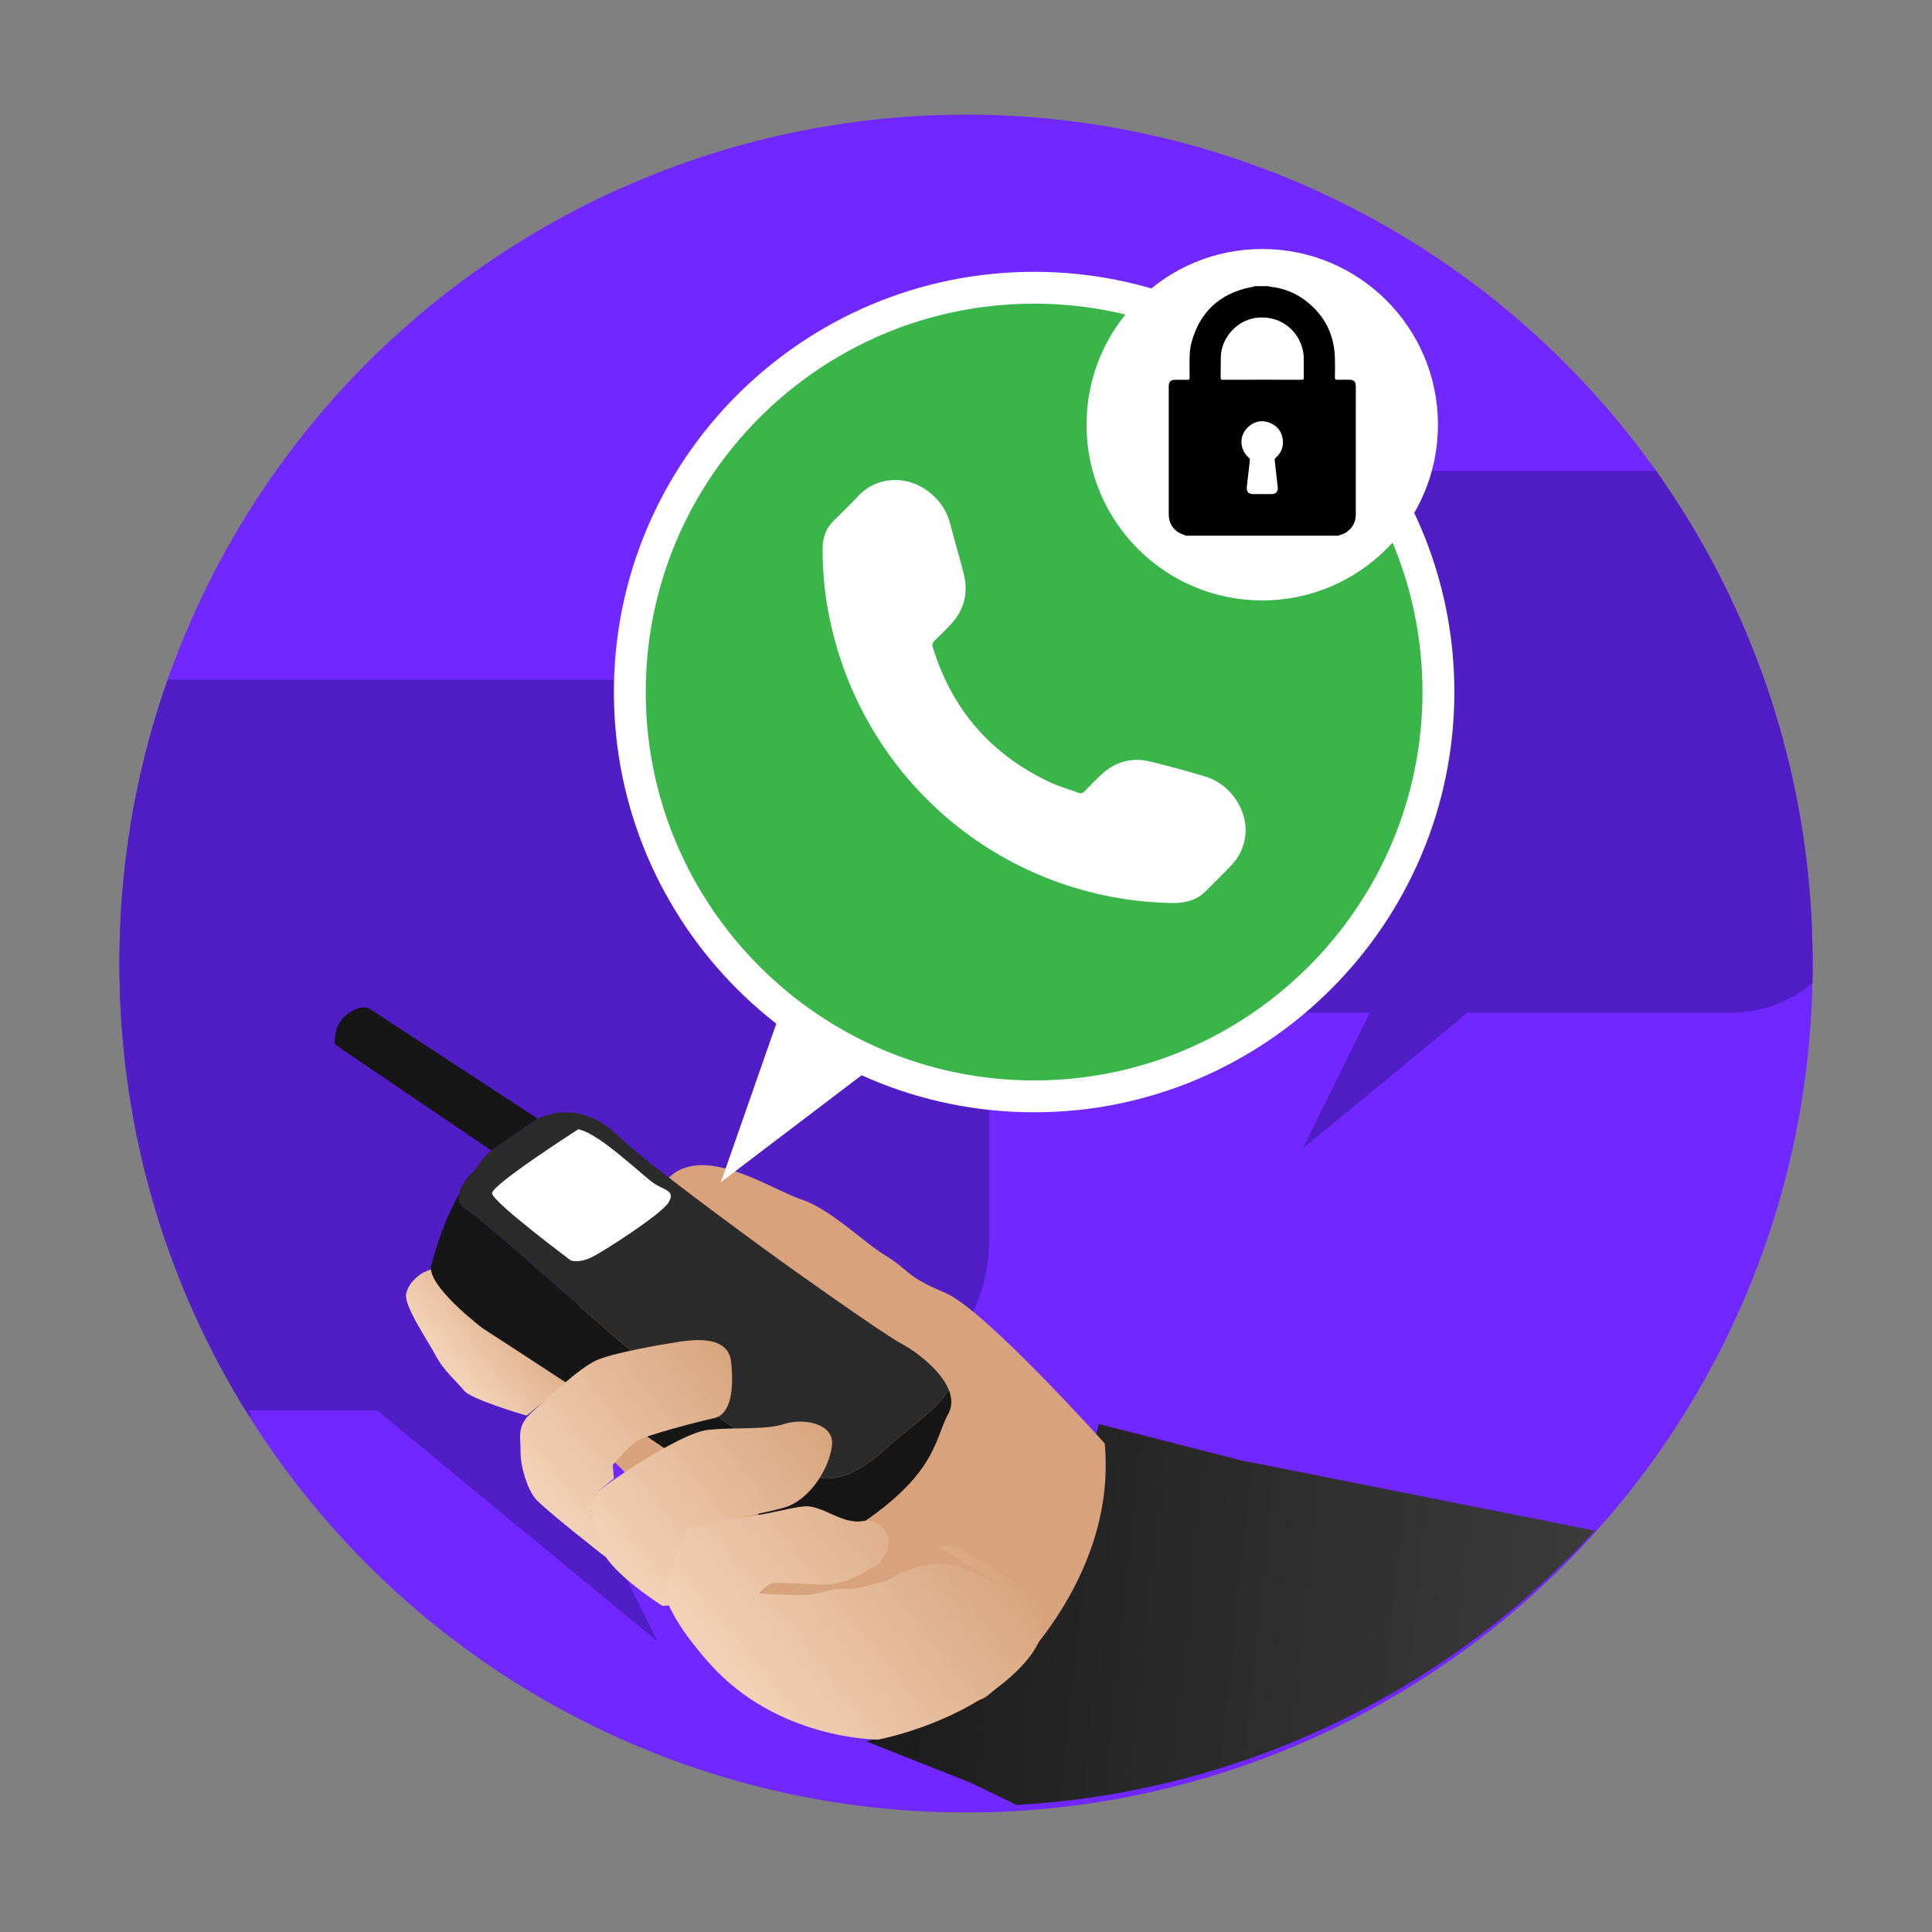 <?xml version="1.0" encoding="utf-8"?>
<!-- Generator: Adobe Illustrator 16.0.0, SVG Export Plug-In . SVG Version: 6.00 Build 0)  -->
<!DOCTYPE svg PUBLIC "-//W3C//DTD SVG 1.1//EN" "http://www.w3.org/Graphics/SVG/1.1/DTD/svg11.dtd">
<svg version="1.1" id="Layer_1" xmlns="http://www.w3.org/2000/svg" xmlns:xlink="http://www.w3.org/1999/xlink" x="0px" y="0px"
	 width="100px" height="100px" viewBox="0 0 100 100" enable-background="new 0 0 100 100" xml:space="preserve">
<rect x="0" y="0" width="100" height="100" fill="#808080" stroke="none"/>
<g>
	<g>
		<defs>
			<circle id="SVGID_46_" cx="50" cy="50" r="43.816"/>
		</defs>
		<clipPath id="SVGID_2_">
			<use xlink:href="#SVGID_46_"  overflow="visible"/>
		</clipPath>
		<circle clip-path="url(#SVGID_2_)" fill="#7127FF" cx="50" cy="50" r="43.816"/>
		<path opacity="0.8" clip-path="url(#SVGID_2_)" fill="#491CB7" d="M89.621,24.624h-27.1c-3.607,0-6.496,2.889-6.496,6.497v14.975
			c0,3.608,2.889,6.571,6.496,6.571h8.38l-3.478,7.035l8.539-7.035h13.658c3.607,0,6.57-2.962,6.57-6.571V31.121
			C96.191,27.512,93.229,24.624,89.621,24.624z"/>
		<path opacity="0.8" clip-path="url(#SVGID_2_)" fill="#491CB7" d="M42.346,35.432H5.805c-4.873,0-8.787,3.912-8.787,8.785V64.4
			c0,4.873,3.914,8.859,8.787,8.859h13.721l14.504,11.949L28.12,73.26h14.226c4.873,0,8.859-3.986,8.859-8.859V44.217
			C51.205,39.344,47.219,35.432,42.346,35.432z"/>
	</g>
	<g>
		<g>
			<circle fill="#39B54A" cx="49.998" cy="48.502" r="25.305"/>
			<path fill="#FFFFFF" d="M49.998,74.806c-14.503,0-26.301-11.801-26.301-26.304c0-14.504,11.798-26.302,26.301-26.302
				c14.504,0,26.305,11.797,26.305,26.302C76.303,63.005,64.502,74.806,49.998,74.806z M49.998,24.194
				c-13.403,0-24.308,10.904-24.308,24.308c0,13.406,10.904,24.312,24.308,24.312s24.309-10.905,24.309-24.312
				C74.307,35.099,63.401,24.194,49.998,24.194z"/>
		</g>
		<g>
			<path fill-rule="evenodd" clip-rule="evenodd" fill="#FFFFFF" d="M58.36,61.702c-10.071-0.307-18.623-7.25-20.996-17.068
				c-0.413-1.706-0.623-3.44-0.603-5.194c0.01-0.623,0.223-1.194,0.679-1.651c0.517-0.516,1.054-1.016,1.546-1.553
				c1.077-1.176,2.929-1.375,4.362-0.31c0.692,0.515,1.176,1.183,1.396,2.039c0.27,1.046,0.583,2.082,0.85,3.128
				c0.31,1.234,0.02,2.322-0.87,3.242c-0.313,0.328-0.63,0.648-0.963,0.959c-0.133,0.126-0.156,0.235-0.103,0.412
				c1.206,3.917,3.668,6.739,7.38,8.465c0.56,0.257,1.163,0.42,1.742,0.64c0.167,0.066,0.271,0.021,0.384-0.1
				c0.333-0.347,0.669-0.692,1.022-1.022c0.88-0.827,1.926-1.116,3.095-0.83c1.159,0.28,2.309,0.597,3.449,0.939
				c1.775,0.537,3.142,2.708,2.197,4.718c-0.136,0.287-0.328,0.561-0.545,0.793c-0.537,0.573-1.11,1.113-1.659,1.676
				c-0.483,0.493-1.09,0.674-1.753,0.717C58.771,61.715,58.564,61.702,58.36,61.702z"/>
		</g>
	</g>
	<g>
		<defs>
			<circle id="SVGID_48_" cx="50" cy="49.75" r="43.816"/>
		</defs>
		<clipPath id="SVGID_4_">
			<use xlink:href="#SVGID_48_"  overflow="visible"/>
		</clipPath>
		<circle clip-path="url(#SVGID_4_)" fill="#7127FF" cx="50" cy="49.75" r="43.816"/>
		<path opacity="0.8" clip-path="url(#SVGID_4_)" fill="#491CB7" d="M89.621,24.374h-27.1c-3.607,0-6.496,2.889-6.496,6.497v14.975
			c0,3.608,2.889,6.571,6.496,6.571h8.38l-3.478,7.035l8.539-7.035h13.658c3.607,0,6.57-2.962,6.57-6.571V30.871
			C96.191,27.262,93.229,24.374,89.621,24.374z"/>
		<path opacity="0.8" clip-path="url(#SVGID_4_)" fill="#491CB7" d="M42.346,35.182H5.805c-4.873,0-8.787,3.912-8.787,8.785V64.15
			c0,4.873,3.914,8.859,8.787,8.859h13.721l14.504,11.949L28.12,73.01h14.226c4.873,0,8.859-3.986,8.859-8.859V43.967
			C51.205,39.094,47.219,35.182,42.346,35.182z"/>
	</g>
	<g>
		<g>
			<g>
				<circle fill="#39B54A" cx="53.524" cy="35.819" r="20.926"/>
				<path fill="#FFFFFF" d="M53.524,57.572c-11.993,0-21.749-9.76-21.749-21.753c0-11.995,9.756-21.75,21.749-21.75
					c11.994,0,21.753,9.756,21.753,21.75C75.277,47.812,65.519,57.572,53.524,57.572z M53.524,15.718
					c-11.084,0-20.101,9.017-20.101,20.101c0,11.086,9.017,20.104,20.101,20.104s20.103-9.018,20.103-20.104
					C73.627,24.735,64.608,15.718,53.524,15.718z"/>
			</g>
			<g>
				<path fill-rule="evenodd" clip-rule="evenodd" fill="#FFFFFF" d="M60.439,46.736c-8.327-0.254-15.399-5.997-17.362-14.115
					c-0.342-1.411-0.516-2.845-0.498-4.295c0.008-0.515,0.184-0.988,0.562-1.365c0.427-0.427,0.871-0.841,1.278-1.285
					c0.89-0.972,2.422-1.137,3.607-0.256c0.572,0.426,0.972,0.978,1.154,1.686c0.223,0.865,0.481,1.722,0.702,2.587
					c0.256,1.021,0.016,1.92-0.72,2.681c-0.258,0.271-0.521,0.536-0.796,0.793c-0.11,0.104-0.13,0.194-0.085,0.34
					c0.997,3.238,3.033,5.573,6.103,7c0.463,0.212,0.962,0.348,1.44,0.529c0.139,0.055,0.224,0.017,0.317-0.082
					c0.275-0.287,0.554-0.573,0.847-0.847c0.727-0.684,1.591-0.923,2.559-0.686c0.959,0.231,1.909,0.493,2.853,0.776
					c1.468,0.444,2.598,2.239,1.816,3.901c-0.112,0.237-0.271,0.463-0.45,0.655c-0.444,0.475-0.918,0.922-1.372,1.387
					c-0.399,0.408-0.901,0.557-1.449,0.594C60.78,46.746,60.608,46.736,60.439,46.736z"/>
			</g>
		</g>
		<circle fill-rule="evenodd" clip-rule="evenodd" fill="#FFFFFF" cx="65.333" cy="21.983" r="9.095"/>
		<g>
			<path fill-rule="evenodd" clip-rule="evenodd" d="M64.931,14.813c0.252,0,0.504,0,0.756,0c0.004,0.021,0.02,0.023,0.037,0.025
				c0.728,0.075,1.382,0.338,1.948,0.798c0.87,0.705,1.351,1.621,1.415,2.741c0.022,0.385,0.013,0.773,0.008,1.159
				c-0.001,0.104,0.033,0.124,0.126,0.121c0.215-0.006,0.429-0.003,0.644-0.001c0.204,0.002,0.311,0.107,0.311,0.313
				c0.001,2.222,0.002,4.443-0.001,6.665c0,0.367-0.153,0.664-0.446,0.888c-0.138,0.105-0.305,0.141-0.46,0.205
				c-2.639,0-5.279,0-7.918,0c-0.013-0.041-0.052-0.039-0.081-0.047c-0.49-0.16-0.775-0.547-0.776-1.068
				c-0.001-2.209,0-4.419,0-6.628c0-0.221,0.103-0.324,0.323-0.326c0.206-0.001,0.411-0.006,0.617,0.002
				c0.104,0.004,0.146-0.015,0.141-0.133c-0.011-0.26-0.002-0.521-0.004-0.781c-0.003-0.358,0.014-0.715,0.111-1.061
				c0.434-1.534,1.433-2.468,2.989-2.807C64.757,14.855,64.852,14.87,64.931,14.813z M65.335,19.654c0.68,0,1.36-0.001,2.041,0.002
				c0.087,0,0.112-0.02,0.11-0.109c-0.007-0.26-0.003-0.521-0.002-0.781c0-0.21,0.002-0.42-0.045-0.626
				c-0.258-1.139-1.28-1.845-2.438-1.686c-0.98,0.135-1.782,1.021-1.811,2.012c-0.011,0.361-0.002,0.722-0.01,1.083
				c-0.001,0.092,0.027,0.108,0.112,0.108C63.974,19.653,64.654,19.654,65.335,19.654z M65.332,25.574c0.165,0,0.329,0.003,0.492,0
				c0.228-0.006,0.336-0.133,0.311-0.359c-0.052-0.463-0.103-0.926-0.157-1.389c-0.007-0.058,0.008-0.091,0.05-0.128
				c0.285-0.25,0.415-0.561,0.368-0.941c-0.051-0.41-0.271-0.702-0.646-0.86c-0.369-0.157-0.736-0.119-1.057,0.13
				c-0.566,0.442-0.582,1.185-0.045,1.678c0.034,0.031,0.051,0.058,0.045,0.107c-0.055,0.462-0.104,0.925-0.158,1.388
				c-0.028,0.24,0.078,0.37,0.319,0.373C65.014,25.576,65.173,25.574,65.332,25.574z"/>
		</g>
	</g>
	<g>
		<defs>
			<circle id="SVGID_50_" cx="50.148" cy="49.587" r="43.908"/>
		</defs>
		<clipPath id="SVGID_6_">
			<use xlink:href="#SVGID_50_"  overflow="visible"/>
		</clipPath>
		<g clip-path="url(#SVGID_6_)">
			<g>
				
					<linearGradient id="SVGID_8_" gradientUnits="userSpaceOnUse" x1="808.585" y1="-3294.768" x2="767.806" y2="-3335.546" gradientTransform="matrix(0.778 -0.629 0.629 0.778 1545.342 3161.89)">
					<stop  offset="0" style="stop-color:#4D4D4D"/>
					<stop  offset="0.857" style="stop-color:#222222"/>
					<stop  offset="1" style="stop-color:#1A1A1A"/>
				</linearGradient>
				<path fill="url(#SVGID_8_)" d="M85.049,101.758c0,0-11.957-0.02-13.72-0.708c-1.764-0.688-13.595-1.491-13.595-1.491
					l3.052-3.168l-5.771-1.797l-4.746-2.308l-5.434-2.155c0,0,8.229-1.897,9.55-6.891c1.321-4.993,2.49-9.532,2.49-9.532
					l7.352,1.877l28.499,5.668l9.619,13.412C102.345,94.665,94.796,98.78,85.049,101.758z"/>
				<path fill="#D8A37C" d="M57.18,74.715c0,0-6.231-6.962-8.271-7.805c-2.041-0.842-1.878-1.199-3.055-1.908
					c-1.176-0.71-2.871-2.434-4.404-2.929c-1.534-0.498-5.307-3.108-7.045-0.873c-1.739,2.236-6.255,8.229-5.74,10.453
					s10.673,11.147,11.167,11.199c0.497,0.052,1.817,0.192,2.779,0.169c0.963-0.021,1.877-0.479,2.682,0.05s4.007,4.582,4.007,4.582
					s1.004,0.774,1.825,0.11C51.947,87.099,57.841,81.881,57.18,74.715z"/>
				
					<linearGradient id="SVGID_9_" gradientUnits="userSpaceOnUse" x1="759.627" y1="-3360.957" x2="765.327" y2="-3360.957" gradientTransform="matrix(0.778 -0.629 0.629 0.778 1545.342 3161.89)">
					<stop  offset="0" style="stop-color:#F2D1B6"/>
					<stop  offset="1" style="stop-color:#D8A37C"/>
				</linearGradient>
				<path fill="url(#SVGID_9_)" d="M27.255,73.271c0,0-2.86-0.831-3.229-1.288c-0.368-0.456-1.071-1.045-1.488-1.84
					c-0.417-0.796-1.631-2.545-1.516-3.166c0.115-0.622,0.851-1.297,1.603-1.303c0.752-0.002,3.016,1.772,3.343,2.27
					c0.326,0.497,0.831,1.296,1.371,1.689c0.541,0.395,2.492,1.129,2.492,1.129l0.473,0.045L27.255,73.271z"/>
				<g>
					<path fill="#161616" d="M24.45,60.681c0.005-0.006,0.01-0.006,0.015-0.01c0,0-1.368,1.295-0.311,1.948
						c1.057,0.655,7.108,6.18,8.839,7.573c1.731,1.393,7.048,5.322,8.651,6.063c1.605,0.74,3.039-0.192,4.334-1.391
						c0.956-0.884,2.562-1.925,3.127-2.934c0.173,0.422,0.2,0.853-0.026,1.259c-0.771,1.378-0.524,3.366-5.778,6.483
						c0,0-0.8,1.625-2.964-0.397c-2.164-2.024-15.366-10.53-15.366-10.53s-2.953-2.233-2.646-3.273c0,0,0.297-1.189,0.865-2.528
						c0,0,0.699-1.54,1.275-2.272"/>
					<g>
						<path fill="#161616" d="M19.095,52.191c0,0-0.447-0.241-1.167,0.342c-0.721,0.582-0.589,1.531-0.589,1.531l8.088,5.484
							l0.003,0.001l2.402-1.646L19.095,52.191z"/>
						<polygon fill="#161616" points="25.43,59.55 25.43,59.55 25.427,59.549 						"/>
						<path fill="#2B2B2B" d="M46.667,69.554c-1.066-0.571-6.264-4.295-6.264-4.295s-6.902-4.988-8.376-6.438
							c-1.475-1.449-2.977-1.441-4.122-0.947c-0.023,0.012-0.047,0.022-0.073,0.031L25.43,59.55c-0.33,0.267-0.62,0.667-0.965,1.121
							c0,0-1.368,1.295-0.311,1.948c1.057,0.655,7.108,6.18,8.839,7.573c1.731,1.393,7.048,5.322,8.651,6.063
							c1.605,0.74,3.039-0.192,4.334-1.391c0.956-0.884,2.562-1.925,3.127-2.934C48.693,70.916,47.42,69.957,46.667,69.554z"/>
					</g>
				</g>
				
					<linearGradient id="SVGID_10_" gradientUnits="userSpaceOnUse" x1="760.682" y1="-3338.372" x2="775.866" y2="-3338.372" gradientTransform="matrix(0.778 -0.629 0.629 0.778 1545.342 3161.89)">
					<stop  offset="0" style="stop-color:#F2D1B6"/>
					<stop  offset="1" style="stop-color:#D8A37C"/>
				</linearGradient>
				<path fill="url(#SVGID_10_)" d="M45.46,90.04c0,0-5.223,0.034-8.764-3.972s-2.101-5.023-2.101-5.023s0.355-2.548,2.392-2.459
					c2.034,0.092,3.948-0.624,4.782-0.621c0.834,0.005,1.902,0.954,2.882,0.765c0.981-0.188,1.857,0.991,1.001,1.985
					c-0.855,0.994,2.58-0.822,3.43-0.707c0.849,0.115,2.761,1.362,3.995,2.328c1.233,0.965,1.563,2.586-1.177,4.801
					C49.162,89.351,45.46,90.04,45.46,90.04z"/>
				
					<linearGradient id="SVGID_11_" gradientUnits="userSpaceOnUse" x1="759.981" y1="-3347.554" x2="773.023" y2="-3347.554" gradientTransform="matrix(0.778 -0.629 0.629 0.778 1545.342 3161.89)">
					<stop  offset="0" style="stop-color:#F2D1B6"/>
					<stop  offset="1" style="stop-color:#D8A37C"/>
				</linearGradient>
				<path fill="url(#SVGID_11_)" d="M34.282,83.115c0,0-2.569-1.623-3.107-2.848c-0.538-1.227-0.82-2.509-0.4-2.923
					c0.42-0.416,4.427-3.202,5.904-3.34c1.477-0.137,2.958,0.016,3.911-0.299c0.955-0.314,2.596-0.056,2.475,1.1
					c-0.124,1.156-1.131,2.855-2.514,3.239c-1.384,0.385-4.935,0.993-4.935,0.993l-1.271,3.193l0.284,0.873L34.282,83.115z"/>
				
					<linearGradient id="SVGID_12_" gradientUnits="userSpaceOnUse" x1="759.059" y1="-3352.294" x2="771.594" y2="-3352.294" gradientTransform="matrix(0.778 -0.629 0.629 0.778 1545.342 3161.89)">
					<stop  offset="0" style="stop-color:#F2D1B6"/>
					<stop  offset="1" style="stop-color:#D8A37C"/>
				</linearGradient>
				<path fill="url(#SVGID_12_)" d="M31.337,80.588c0,0-3.227-2.523-3.632-3.025c-0.407-0.503-0.771-1.643-0.76-2.406
					c0.009-0.762-0.222-1.329,0.563-2.039c0.783-0.71,2.454-2.287,3.331-2.694c0.878-0.408,3.47-0.843,4.276-0.967
					c0.808-0.122,2.583-0.352,2.728,1.041c0.146,1.393,0.005,2.713-0.894,2.91c-0.896,0.196-3.514,0.879-3.962,1.166
					c-0.447,0.287-1.27,1.253-1.27,1.253l0.057,0.701L31,77.155l-0.42,1.026L31.337,80.588z"/>
				<path fill="#D8A37C" d="M45.105,81.157c0,0-1.18,0.879-2.555,0.857s-2.418-0.16-2.652-0.045
					c-0.234,0.113-0.629,0.507-0.629,0.507s1.634,0.114,2.432,0.073s1.397-0.375,2.068-0.313c0.672,0.061,1.632-0.34,1.927-0.35
					c0.293-0.012,1.566-1.117,3.367-0.912c1.798,0.206,4.887,2.626,4.887,2.626s-5.57-4.087-6.197-3.743
					C47.124,80.202,45.105,81.157,45.105,81.157z"/>
			</g>
			<path fill="#FFFFFF" d="M29.934,58.451c0,0-4.484,2.87-4.465,3.314c0.016,0.445,4.071,3.472,4.071,3.472s0.395,0.161,1.043-0.142
				c0.649-0.307,3.686-2.274,4.021-2.854c0.337-0.577-0.1-0.608-0.656-0.926C33.39,60.999,31.088,58.683,29.934,58.451z"/>
		</g>
	</g>
	<polygon fill="#FFFFFF" points="40.438,52.25 37.313,61.188 45.375,55.063 	"/>
</g>
</svg>
